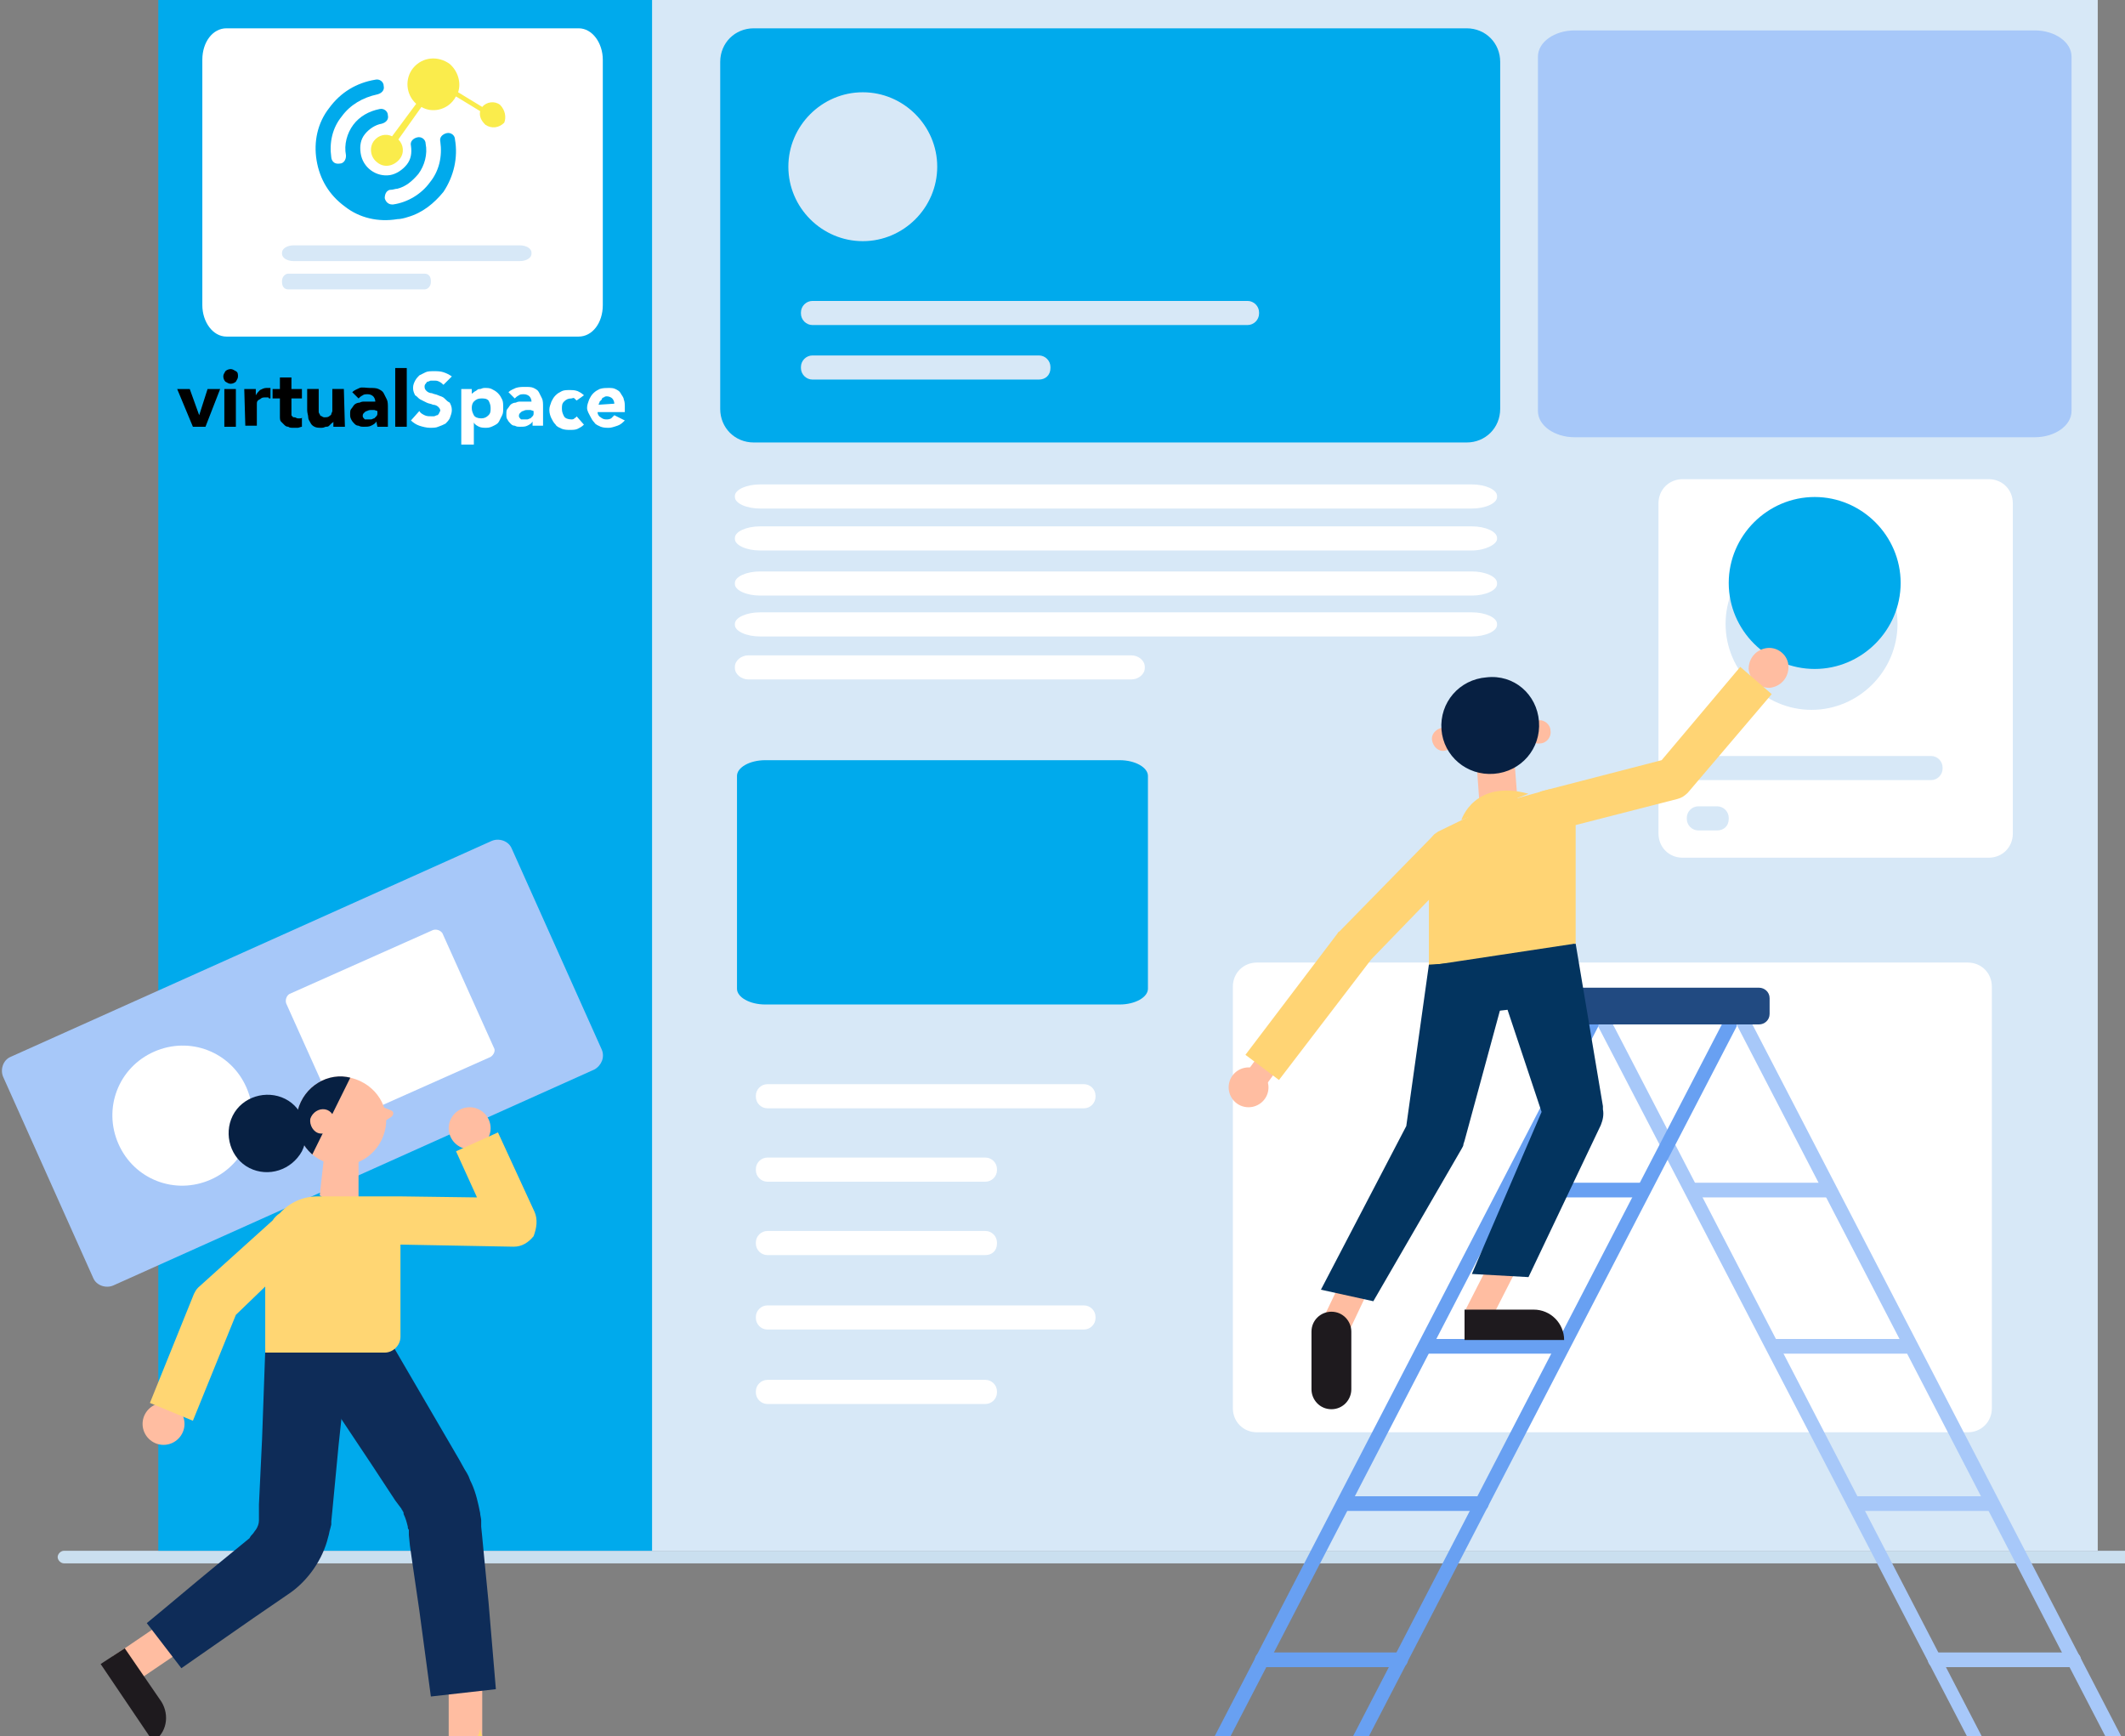 <?xml version="1.0" encoding="utf-8"?>
<!-- Generator: Adobe Illustrator 24.0.1, SVG Export Plug-In . SVG Version: 6.00 Build 0)  -->
<svg version="1.1" id="Livello_1" xmlns="http://www.w3.org/2000/svg" xmlns:xlink="http://www.w3.org/1999/xlink" x="0px" y="0px"
	 viewBox="0 0 202.7 165.6" style="enable-background:new 0 0 202.7 165.6;" xml:space="preserve">
<rect x="0" y="0" width="202.7" height="165.6" fill="#808080" stroke="none"/>
<style type="text/css">
	.st0{fill:#D7E8F7;}
	.st1{fill:#A7C8F9;}
	.st2{fill:#00AAEC;}
	.st3{fill:#FFFFFF;}
	.st4{fill:#CADFEF;}
	.st5{fill:#68A0F2;}
	.st6{fill:#214A81;}
	.st7{fill:#FFBDA1;}
	.st8{fill:#1E1A1E;}
	.st9{clip-path:url(#SVGID_2_);}
	.st10{clip-path:url(#SVGID_4_);}
	.st11{fill:#072042;}
	.st12{fill:#0E2C58;}
	.st13{fill:#FFD673;}
	.st14{fill:#FFD474;}
	.st15{fill:#03345F;}
	.st16{enable-background:new    ;}
	.st17{fill:#FAEC4C;}
</style>
<path class="st0" d="M18.5,0h181.6v147.9H18.5V0z"/>
<path class="st1" d="M194.1,41.7h-43.9c-1.9,0-3.5-1.1-3.5-2.5V5.4c0-1.4,1.6-2.5,3.5-2.5h43.9c1.9,0,3.5,1.1,3.5,2.5v33.8
	C197.6,40.6,196,41.7,194.1,41.7z"/>
<path class="st2" d="M139.9,42.2h-68c-1.8,0-3.2-1.4-3.2-3.2V5.9c0-1.8,1.4-3.2,3.2-3.2h68c1.8,0,3.2,1.4,3.2,3.2V39
	C143.1,40.8,141.7,42.2,139.9,42.2z"/>
<path class="st3" d="M189.7,81.8h-29.2c-1.3,0-2.3-1-2.3-2.3V48c0-1.3,1-2.3,2.3-2.3h29.2c1.3,0,2.3,1,2.3,2.3v31.5
	C192,80.8,191,81.8,189.7,81.8z"/>
<path class="st3" d="M187.7,136.6h-67.8c-1.3,0-2.3-1-2.3-2.3V94.1c0-1.3,1-2.3,2.3-2.3h67.8c1.3,0,2.3,1,2.3,2.3v40.2
	C190,135.6,189,136.6,187.7,136.6z"/>
<path class="st3" d="M140.4,60.7H72.5c-1.3,0-2.4-0.5-2.4-1.1v-0.1c0-0.6,1.1-1.1,2.4-1.1h67.9c1.3,0,2.4,0.5,2.4,1.1v0.1
	C142.8,60.2,141.7,60.7,140.4,60.7z"/>
<path class="st3" d="M103.4,105.7H73.2c-0.6,0-1.1-0.5-1.1-1.1v-0.1c0-0.6,0.5-1.1,1.1-1.1h30.2c0.6,0,1.1,0.5,1.1,1.1v0.1
	C104.5,105.2,104,105.7,103.4,105.7z"/>
<path class="st3" d="M94,112.7H73.2c-0.6,0-1.1-0.5-1.1-1.1v-0.1c0-0.6,0.5-1.1,1.1-1.1H94c0.6,0,1.1,0.5,1.1,1.1v0.1
	C95.1,112.2,94.6,112.7,94,112.7z"/>
<path class="st3" d="M94,119.7H73.2c-0.6,0-1.1-0.5-1.1-1.1v-0.1c0-0.6,0.5-1.1,1.1-1.1H94c0.6,0,1.1,0.5,1.1,1.1v0.1
	C95.1,119.3,94.6,119.7,94,119.7z"/>
<path class="st3" d="M94,133.9H73.2c-0.6,0-1.1-0.5-1.1-1.1v-0.1c0-0.6,0.5-1.1,1.1-1.1H94c0.6,0,1.1,0.5,1.1,1.1v0.1
	C95.1,133.4,94.6,133.9,94,133.9z"/>
<path class="st3" d="M103.4,126.8H73.2c-0.6,0-1.1-0.5-1.1-1.1v-0.1c0-0.6,0.5-1.1,1.1-1.1h30.2c0.6,0,1.1,0.5,1.1,1.1v0.1
	C104.5,126.3,104,126.8,103.4,126.8z"/>
<path class="st0" d="M119,31H77.5c-0.6,0-1.1-0.5-1.1-1.1v-0.1c0-0.6,0.5-1.1,1.1-1.1H119c0.6,0,1.1,0.5,1.1,1.1v0.1
	C120.1,30.5,119.6,31,119,31z"/>
<path class="st0" d="M99.1,36.2H77.5c-0.6,0-1.1-0.5-1.1-1.1v-0.1c0-0.6,0.5-1.1,1.1-1.1h21.6c0.6,0,1.1,0.5,1.1,1.1v0.1
	C100.2,35.8,99.7,36.2,99.1,36.2z"/>
<path class="st0" d="M163.8,79.2h-1.8c-0.6,0-1.1-0.5-1.1-1.1v-0.1c0-0.6,0.5-1.1,1.1-1.1h1.8c0.6,0,1.1,0.5,1.1,1.1v0.1
	C164.9,78.8,164.4,79.2,163.8,79.2z"/>
<path class="st0" d="M184.2,74.4h-22.1c-0.6,0-1.1-0.5-1.1-1.1v-0.1c0-0.6,0.5-1.1,1.1-1.1h22.1c0.6,0,1.1,0.5,1.1,1.1v0.1
	C185.3,73.9,184.8,74.4,184.2,74.4z"/>
<path class="st4" d="M216.2,149.1H6.1c-0.3,0-0.6-0.3-0.6-0.6c0-0.3,0.3-0.6,0.6-0.6h210.1c0.3,0,0.6,0.3,0.6,0.6
	C216.8,148.8,216.6,149.1,216.2,149.1z"/>
<path class="st2" d="M15.1,0h47.1v147.9H15.1V0z"/>
<path class="st1" d="M188.8,167.1c-0.2,0-0.5-0.1-0.6-0.4L152.5,98c-0.2-0.3,0-0.7,0.3-0.9c0.3-0.2,0.7,0,0.9,0.3l35.6,68.7
	c0.2,0.3,0,0.7-0.3,0.9C189,167.1,188.9,167.1,188.8,167.1z"/>
<path class="st1" d="M202,167.1c-0.2,0-0.5-0.1-0.6-0.4L165.8,98c-0.2-0.3,0-0.7,0.3-0.9c0.3-0.2,0.7,0,0.9,0.3l35.6,68.7
	c0.2,0.3,0,0.7-0.3,0.9C202.2,167.1,202.1,167.1,202,167.1z"/>
<path class="st1" d="M197.8,159h-13.2c-0.4,0-0.7-0.3-0.7-0.7s0.3-0.7,0.7-0.7h13.2c0.4,0,0.7,0.3,0.7,0.7S198.2,159,197.8,159z"/>
<path class="st1" d="M189.8,144.1h-12.9c-0.4,0-0.7-0.3-0.7-0.7s0.3-0.7,0.7-0.7h12.9c0.4,0,0.7,0.3,0.7,0.7
	C190.5,143.8,190.2,144.1,189.8,144.1z"/>
<path class="st1" d="M182.1,129.1h-12.9c-0.4,0-0.7-0.3-0.7-0.7s0.3-0.7,0.7-0.7h12.9c0.4,0,0.7,0.3,0.7,0.7
	S182.5,129.1,182.1,129.1z"/>
<path class="st1" d="M174.4,114.2h-12.9c-0.4,0-0.7-0.3-0.7-0.7s0.3-0.7,0.7-0.7h12.9c0.4,0,0.7,0.3,0.7,0.7
	S174.8,114.2,174.4,114.2z"/>
<path class="st5" d="M129.4,167.1c-0.1,0-0.2,0-0.3-0.1c-0.3-0.2-0.5-0.6-0.3-0.9l35.6-68.7c0.2-0.3,0.6-0.5,0.9-0.3
	s0.5,0.6,0.3,0.9L130,166.7C129.9,167,129.7,167.1,129.4,167.1z"/>
<path class="st5" d="M116.2,167.1c-0.1,0-0.2,0-0.3-0.1c-0.3-0.2-0.5-0.6-0.3-0.9l35.6-68.7c0.2-0.3,0.6-0.5,0.9-0.3
	c0.3,0.2,0.5,0.6,0.3,0.9l-35.6,68.7C116.7,167,116.4,167.1,116.2,167.1z"/>
<path class="st5" d="M133.6,159h-13.2c-0.4,0-0.7-0.3-0.7-0.7s0.3-0.7,0.7-0.7h13.2c0.4,0,0.7,0.3,0.7,0.7S134,159,133.6,159z"/>
<path class="st5" d="M141.3,144.1h-12.9c-0.4,0-0.7-0.3-0.7-0.7s0.3-0.7,0.7-0.7h12.9c0.4,0,0.7,0.3,0.7,0.7
	S141.7,144.1,141.3,144.1z"/>
<path class="st5" d="M149,129.1h-12.9c-0.4,0-0.7-0.3-0.7-0.7s0.3-0.7,0.7-0.7H149c0.4,0,0.7,0.3,0.7,0.7S149.3,129.1,149,129.1z"/>
<path class="st5" d="M156.6,114.2h-12.9c-0.4,0-0.7-0.3-0.7-0.7s0.3-0.7,0.7-0.7h12.9c0.4,0,0.7,0.3,0.7,0.7S157,114.2,156.6,114.2z
	"/>
<path class="st6" d="M167.8,97.7h-17.4c-0.5,0-1-0.4-1-1v-1.5c0-0.5,0.4-1,1-1h17.4c0.5,0,1,0.4,1,1v1.5
	C168.8,97.3,168.3,97.7,167.8,97.7z"/>
<path class="st0" d="M89.4,15.9c0-3.9-3.2-7.1-7.1-7.1s-7.1,3.2-7.1,7.1s3.2,7.1,7.1,7.1S89.4,19.8,89.4,15.9z"/>
<path class="st0" d="M181,59.5c0,4.5-3.7,8.2-8.2,8.2s-8.2-3.7-8.2-8.2c0-4.5,3.7-8.2,8.2-8.2S181,54.9,181,59.5z"/>
<path class="st2" d="M181.3,55.6c0-4.5-3.7-8.2-8.2-8.2s-8.2,3.7-8.2,8.2s3.7,8.2,8.2,8.2S181.3,60.1,181.3,55.6z"/>
<path class="st1" d="M56.7,102l-45.9,20.6c-0.7,0.3-1.6,0-1.9-0.7l-8.6-19.2c-0.3-0.7,0-1.6,0.7-1.9l45.9-20.6
	c0.7-0.3,1.6,0,1.9,0.7l8.6,19.2C57.7,100.8,57.4,101.6,56.7,102z"/>
<path class="st3" d="M46.8,100.8l-13.7,6.1c-0.3,0.1-0.7,0-0.9-0.3l-4.9-10.9c-0.1-0.3,0-0.7,0.3-0.9l13.7-6.1
	c0.3-0.1,0.7,0,0.9,0.3l4.9,10.9C47.3,100.2,47.1,100.6,46.8,100.8z"/>
<path class="st3" d="M23.5,103.7c1.5,3.4,0,7.3-3.4,8.8c-3.4,1.5-7.3,0-8.8-3.4s0-7.3,3.4-8.8C18.1,98.8,22,100.3,23.5,103.7z"/>
<path class="st7" d="M46.8,107.6c0,1.1-0.9,2-2,2c-1.1,0-2-0.9-2-2s0.9-2,2-2C45.9,105.6,46.8,106.5,46.8,107.6z"/>
<path class="st7" d="M17.6,135.8c0-1.1-0.9-2-2-2c-1.1,0-2,0.9-2,2s0.9,2,2,2C16.7,137.8,17.6,136.9,17.6,135.8z"/>
<path class="st7" d="M42.8,165.6c0-0.2,0-7.1,0-7.1H46v7.1L42.8,165.6z"/>
<path class="st7" d="M10.7,158c0.2-0.1,5.9-4,5.9-4l1.8,2.7l-5.9,4L10.7,158z"/>
<path class="st8" d="M14.6,166.1l-5-7.4l2.3-1.5l3.5,5.1C16.2,163.6,15.9,165.3,14.6,166.1z"/>
<path class="st7" d="M37.3,105.9l-1-0.4l-0.6,1.3l0.9,0.2l0.6-0.4C37.6,106.4,37.6,106,37.3,105.9z"/>
<path class="st7" d="M36.7,107.9c-0.6,2.3-2.9,3.7-5.1,3.1c-2.3-0.5-3.7-2.8-3.2-5.1c0.6-2.3,2.9-3.7,5.1-3.1
	C35.9,103.4,37.3,105.7,36.7,107.9z"/>
<g>
	<defs>
		<rect id="SVGID_1_" x="27.3" y="102.5" width="7" height="9"/>
	</defs>
	<clipPath id="SVGID_2_">
		<use xlink:href="#SVGID_1_"  style="overflow:visible;"/>
	</clipPath>
	<g class="st9">
		<g>
			<defs>
				<path id="SVGID_3_" d="M36.7,107.9c-0.6,2.3-2.9,3.7-5.1,3.1c-2.3-0.5-3.7-2.8-3.2-5.1c0.6-2.3,2.9-3.7,5.1-3.1
					C35.9,103.4,37.3,105.7,36.7,107.9z"/>
			</defs>
			<clipPath id="SVGID_4_">
				<use xlink:href="#SVGID_3_"  style="overflow:visible;"/>
			</clipPath>
			<g class="st10">
				<path class="st11" d="M34,101.6l-5,10.1l-1.9-7.2L34,101.6z"/>
			</g>
		</g>
	</g>
</g>
<path class="st7" d="M31.9,107.2c-0.2,0.6-0.8,1-1.4,0.9s-1-0.8-0.9-1.4c0.2-0.6,0.8-1,1.4-0.9C31.6,105.9,32,106.5,31.9,107.2z"/>
<path class="st11" d="M28.8,109.8c-1,1.8-3.2,2.5-5,1.6c-1.8-0.9-2.5-3.2-1.6-5s3.2-2.5,5-1.6C29,105.7,29.7,108,28.8,109.8z"/>
<path class="st7" d="M34.2,110.6c0,0.2,0,5.9,0,5.9l-3.7-2.5l0.4-3.6L34.2,110.6z"/>
<path class="st12" d="M31.4,135h0.1c3.4,0,6.1-2.7,6.1-6.1v-0.3H25.3v0.3C25.3,132.3,28,135,31.4,135z"/>
<path class="st12" d="M30.8,132.7l4.6,6.9l2.3,3.5l0.6,0.8c0,0.1,0.1,0.1,0.1,0.2c0.1,0.1,0.1,0.2,0.1,0.3c0.2,0.4,0.3,0.8,0.4,1.2
	c0,0.1,0,0.2,0.1,0.3l0,0.1l0,0.1l0,0.3l0.1,1l0.3,2.1l0.6,4.1l1.1,8.2l6.2-0.7l-0.7-8.3l-0.4-4.1l-0.2-2.1l-0.1-1l0-0.3l0-0.3
	c0-0.2-0.1-0.5-0.1-0.7c-0.2-1-0.4-1.9-0.8-2.8c-0.1-0.2-0.2-0.4-0.3-0.7c-0.1-0.2-0.2-0.4-0.4-0.7l-0.5-0.9l-2.1-3.6l-4.2-7.2
	L30.8,132.7z"/>
<path class="st12" d="M25.3,128.8l-0.3,8.4l-0.2,4.2l-0.1,2.1l0,1l0,0.2c0,0,0,0.1,0,0.1c0,0.1,0,0.2,0,0.2c0,0.3-0.1,0.6-0.3,0.9
	c-0.1,0.1-0.2,0.3-0.3,0.4c-0.1,0.1-0.2,0.2-0.3,0.4l-3.3,2.7c-2.2,1.8-4.3,3.6-6.5,5.4l3.3,4.3c2.3-1.6,4.6-3.2,6.9-4.8l3.5-2.4
	c1.7-1.2,3.1-3.2,3.6-5.3c0.1-0.3,0.1-0.5,0.2-0.8l0.1-0.4l0-0.3l0.1-1l0.2-2.1l0.4-4.2l0.9-8.4L25.3,128.8z"/>
<path class="st13" d="M51,115.6l-3.5-7.6l-4,1.8l2,4.4l-7.4-0.1v0h-7.8c-1.4,0-2.7,0.6-3.6,1.6c-0.3,0.2-0.5,0.4-0.7,0.7l-7.1,6.4
	c-0.2,0.2-0.3,0.4-0.4,0.6l-4.2,10.4l4.1,1.7l4.1-10.1l2.8-2.7v6.3h11.4c0.8,0,1.5-0.7,1.5-1.5v-8.8l10.8,0.2c0,0,0,0,0,0
	c0.8,0,1.4-0.4,1.9-1C51.2,117.1,51.3,116.3,51,115.6z"/>
<path class="st7" d="M170.6,63.6c0,1.1-0.8,1.9-1.8,2c-1.1,0-1.9-0.8-2-1.8c0-1.1,0.8-1.9,1.8-2S170.6,62.5,170.6,63.6z"/>
<path class="st7" d="M121,103.7c0,1.1-0.9,1.9-1.9,1.9c-1.1,0-1.9-0.9-1.9-1.9c0-1.1,0.9-1.9,1.9-1.9
	C120.1,101.8,121,102.7,121,103.7z"/>
<path class="st7" d="M120.6,103.7l-1.8-1.3l2.7-3.7l1.8,1.3L120.6,103.7z"/>
<path class="st7" d="M140.8,72.1l0.5,7l3.6-0.9l-0.5-6.4L140.8,72.1z"/>
<path class="st14" d="M150.3,90V77.3c0-1.4-1.3-2.3-2.6-2l-3.6,1c-1.1,0.3-2.2,0.7-3.2,1.2l-3.7,1.8c-0.5,0.3-0.9,0.8-0.9,1.4v11.8
	L150.3,90z"/>
<path class="st14" d="M147.9,79.3l-1-3.8l11.6-3l7.5-8.9l3,2.6l-8,9.4c-0.3,0.3-0.6,0.5-1,0.6L147.9,79.3z"/>
<path class="st14" d="M122,103l-3.2-2.4l8.8-11.6c0-0.1,0.1-0.1,0.2-0.2l9.1-9.3l2.9,2.7l-9,9.3L122,103z"/>
<path class="st7" d="M139.8,124.9l2.5-4.9h2.9l-2.6,5.1L139.8,124.9z"/>
<path class="st8" d="M149.2,127.8l-9.5,0v-2.9l6.6,0C147.9,124.9,149.2,126.2,149.2,127.8z"/>
<path class="st7" d="M125.9,126.4l2.2-4.6l2.6,0.9l-2.7,5.7L125.9,126.4z"/>
<path class="st15" d="M136.3,92.1v0.6c0,3.8,3.9,4.2,8.2,3.5c3.3-0.5,5.7-2.1,5.7-5.1V90L136.3,92.1z"/>
<path class="st15" d="M144.4,91.5l-4.7,17.3l-0.1,0.3c0,0.2-0.1,0.3-0.2,0.5l-8.4,14.5l-5-1.1l8.4-16.1l-0.3,0.8l2.2-15.7
	L144.4,91.5z"/>
<path class="st15" d="M150.3,90l2.6,15.5l0,0.3c0.1,0.5,0,1-0.2,1.5l-6.9,14.5l-5.4-0.3l7.1-16.5l-0.2,1.8l-4.9-14.7L150.3,90z"/>
<path class="st14" d="M139.4,78.2c0,0,1.2-3.9,6.4-2.5L139.4,78.2z"/>
<path class="st7" d="M137.8,71.6c0.6-0.1,1.1-0.6,1-1.2c-0.1-0.6-0.6-1.1-1.2-1c-0.6,0.1-1.1,0.6-1,1.2
	C136.7,71.2,137.2,71.7,137.8,71.6z"/>
<path class="st7" d="M147.9,69.7c0.1,0.6-0.4,1.2-1,1.2c-0.6,0.1-1.2-0.4-1.2-1c-0.1-0.6,0.4-1.2,1-1.2
	C147.3,68.6,147.9,69.1,147.9,69.7z"/>
<path class="st11" d="M146.8,68.8c0.2,2.6-1.7,4.8-4.3,5c-2.6,0.2-4.8-1.7-5-4.2c-0.2-2.6,1.7-4.8,4.3-5
	C144.4,64.3,146.6,66.2,146.8,68.8z"/>
<path class="st8" d="M127,134.4c-1.1,0-1.9-0.9-1.9-1.9v-5.5c0-1.1,0.9-1.9,1.9-1.9c1.1,0,1.9,0.9,1.9,1.9v5.5
	C128.9,133.5,128.1,134.4,127,134.4z"/>
<path class="st3" d="M57.5,29.1c0,1.7-1,3-2.3,3H21.6c-1.3,0-2.3-1.4-2.3-3V5.7c0-1.7,1-3,2.3-3h33.6c1.3,0,2.3,1.4,2.3,3V29.1z"/>
<path class="st13" d="M112.8,185.5l-0.1-0.4l-0.1,0.4c-0.1,0.3-0.4,0.6-0.8,0.8c0.4,0.2,0.7,0.5,0.8,0.8l0.1,0.4l0.1-0.4
	c0.1-0.3,0.4-0.6,0.8-0.8C113.2,186.2,112.9,185.9,112.8,185.5z"/>
<path class="st13" d="M45.9,165.3l-0.1-0.4l-0.1,0.4c-0.1,0.3-0.4,0.6-0.8,0.8c0.4,0.2,0.7,0.5,0.8,0.8l0.1,0.4l0.1-0.4
	c0.1-0.3,0.4-0.6,0.8-0.8C46.3,166,46,165.7,45.9,165.3z"/>
<path class="st0" d="M49.6,24.9H28c-0.6,0-1.1-0.3-1.1-0.7v-0.1c0-0.4,0.5-0.7,1.1-0.7h21.6c0.6,0,1.1,0.3,1.1,0.7v0.1
	C50.7,24.6,50.2,24.9,49.6,24.9z"/>
<path class="st0" d="M40.5,27.6h-13c-0.4,0-0.6-0.3-0.6-0.7v-0.1c0-0.4,0.3-0.7,0.6-0.7h13c0.4,0,0.6,0.3,0.6,0.7v0.1
	C41.1,27.3,40.8,27.6,40.5,27.6z"/>
<g class="st16">
	<path d="M16.9,37.1h1.2l0.9,2.5h0l0.8-2.5H21l-1.4,3.6h-1.2L16.9,37.1z"/>
	<path d="M21.3,35.9c0-0.2,0.1-0.3,0.2-0.5c0.1-0.1,0.3-0.2,0.5-0.2c0.2,0,0.3,0.1,0.5,0.2s0.2,0.3,0.2,0.5c0,0.2-0.1,0.3-0.2,0.5
		c-0.1,0.1-0.3,0.2-0.5,0.2c-0.2,0-0.3-0.1-0.5-0.2C21.4,36.3,21.3,36.1,21.3,35.9z M21.4,37.1h1.1v3.6h-1.1V37.1z"/>
	<path d="M23.3,37.1h1.1v0.6h0c0.1-0.2,0.3-0.4,0.4-0.5c0.2-0.1,0.4-0.2,0.6-0.2c0.1,0,0.1,0,0.2,0c0.1,0,0.1,0,0.2,0v1
		c-0.1,0-0.2,0-0.2-0.1c-0.1,0-0.2,0-0.2,0c-0.2,0-0.4,0-0.5,0.1c-0.1,0.1-0.2,0.1-0.3,0.2c-0.1,0.1-0.1,0.2-0.1,0.4
		c0,0.1,0,0.3,0,0.5v1.5h-1.1L23.3,37.1L23.3,37.1z"/>
	<path d="M28.8,38h-1v1.2c0,0.1,0,0.2,0,0.3c0,0.1,0,0.2,0.1,0.2c0,0.1,0.1,0.1,0.2,0.1c0.1,0,0.2,0.1,0.3,0.1c0.1,0,0.1,0,0.2,0
		c0.1,0,0.2,0,0.2-0.1v0.9c-0.1,0-0.3,0.1-0.4,0.1c-0.1,0-0.3,0-0.4,0c-0.2,0-0.4,0-0.5-0.1c-0.2,0-0.3-0.1-0.4-0.2
		c-0.1-0.1-0.2-0.2-0.3-0.3c-0.1-0.1-0.1-0.3-0.1-0.5V38H26v-0.9h0.7V36h1.1v1.1h1L28.8,38L28.8,38z"/>
	<path d="M32.9,40.7h-1.1v-0.5h0c0,0.1-0.1,0.1-0.2,0.2c-0.1,0.1-0.1,0.1-0.2,0.2c-0.1,0.1-0.2,0.1-0.3,0.1c-0.1,0-0.2,0.1-0.4,0.1
		c-0.3,0-0.5,0-0.7-0.1c-0.2-0.1-0.3-0.2-0.4-0.4c-0.1-0.2-0.2-0.3-0.2-0.5c0-0.2-0.1-0.4-0.1-0.7v-2h1.1v1.8c0,0.1,0,0.2,0,0.3
		s0,0.2,0.1,0.3c0,0.1,0.1,0.2,0.2,0.2c0.1,0.1,0.2,0.1,0.3,0.1c0.1,0,0.3,0,0.4-0.1c0.1-0.1,0.2-0.1,0.2-0.2c0-0.1,0.1-0.2,0.1-0.3
		c0-0.1,0-0.2,0-0.3v-1.8h1.1L32.9,40.7L32.9,40.7z"/>
	<path d="M35.9,40.2L35.9,40.2c-0.1,0.2-0.3,0.3-0.5,0.4c-0.2,0.1-0.4,0.1-0.7,0.1c-0.2,0-0.3,0-0.5-0.1c-0.2,0-0.3-0.1-0.4-0.2
		c-0.1-0.1-0.2-0.2-0.3-0.4s-0.1-0.3-0.1-0.5c0-0.2,0-0.4,0.1-0.5c0.1-0.1,0.2-0.3,0.3-0.4c0.1-0.1,0.3-0.2,0.5-0.2
		c0.2-0.1,0.3-0.1,0.5-0.1c0.2,0,0.4,0,0.5,0c0.2,0,0.4,0,0.5,0c0-0.2-0.1-0.4-0.2-0.5c-0.1-0.1-0.3-0.2-0.5-0.2
		c-0.2,0-0.4,0-0.5,0.1c-0.2,0.1-0.3,0.2-0.4,0.3l-0.6-0.6c0.2-0.2,0.5-0.3,0.7-0.4S35,37,35.3,37c0.3,0,0.6,0,0.8,0.1
		c0.2,0.1,0.4,0.2,0.5,0.4c0.1,0.2,0.2,0.4,0.3,0.6c0.1,0.2,0.1,0.5,0.1,0.8v1.8h-1L35.9,40.2L35.9,40.2z M35.7,39.1
		c-0.1,0-0.2,0-0.3,0c-0.1,0-0.2,0-0.4,0.1c-0.1,0-0.2,0.1-0.3,0.2c-0.1,0.1-0.1,0.2-0.1,0.3c0,0.1,0.1,0.2,0.2,0.3
		C34.8,40,35,40,35.1,40c0.1,0,0.2,0,0.3,0s0.2-0.1,0.3-0.1c0.1-0.1,0.1-0.1,0.2-0.2c0.1-0.1,0.1-0.2,0.1-0.3v-0.2L35.7,39.1
		L35.7,39.1z"/>
	<path d="M37.7,35.1h1.1v5.6h-1.1V35.1z"/>
</g>
<g>
	<path class="st3" d="M42.3,36.7c-0.1-0.1-0.2-0.2-0.4-0.3c-0.2-0.1-0.3-0.1-0.5-0.1c-0.1,0-0.2,0-0.3,0c-0.1,0-0.2,0.1-0.3,0.1
		c-0.1,0-0.1,0.1-0.2,0.2c-0.1,0.1-0.1,0.2-0.1,0.3c0,0.2,0.1,0.3,0.2,0.4s0.3,0.2,0.5,0.2c0.2,0.1,0.4,0.1,0.6,0.2
		c0.2,0.1,0.4,0.1,0.6,0.3s0.3,0.3,0.5,0.4c0.1,0.2,0.2,0.4,0.2,0.7c0,0.3-0.1,0.5-0.2,0.8c-0.1,0.2-0.3,0.4-0.4,0.5
		c-0.2,0.1-0.4,0.2-0.7,0.3c-0.2,0.1-0.5,0.1-0.8,0.1c-0.3,0-0.7-0.1-1-0.2c-0.3-0.1-0.6-0.3-0.8-0.5l0.8-0.9
		c0.1,0.2,0.3,0.3,0.5,0.4c0.2,0.1,0.4,0.1,0.6,0.1c0.1,0,0.2,0,0.3,0s0.2-0.1,0.3-0.1c0.1,0,0.1-0.1,0.2-0.2c0-0.1,0.1-0.2,0.1-0.2
		c0-0.2-0.1-0.3-0.2-0.4c-0.1-0.1-0.3-0.2-0.5-0.2c-0.2-0.1-0.4-0.1-0.6-0.2c-0.2-0.1-0.4-0.2-0.6-0.3c-0.2-0.1-0.3-0.3-0.5-0.4
		c-0.1-0.2-0.2-0.4-0.2-0.7c0-0.3,0.1-0.5,0.2-0.7c0.1-0.2,0.3-0.4,0.4-0.5c0.2-0.1,0.4-0.2,0.6-0.3c0.2-0.1,0.5-0.1,0.8-0.1
		c0.3,0,0.6,0,0.9,0.1c0.3,0.1,0.5,0.2,0.8,0.4L42.3,36.7z"/>
	<path class="st3" d="M44,37.1h1v0.5h0c0-0.1,0.1-0.1,0.2-0.2c0.1-0.1,0.2-0.1,0.3-0.2c0.1-0.1,0.2-0.1,0.3-0.1
		c0.1,0,0.2-0.1,0.4-0.1c0.3,0,0.5,0,0.7,0.1c0.2,0.1,0.4,0.2,0.6,0.4c0.2,0.2,0.3,0.4,0.4,0.6c0.1,0.2,0.1,0.5,0.1,0.8
		c0,0.3,0,0.5-0.1,0.7c-0.1,0.2-0.2,0.4-0.3,0.6c-0.1,0.2-0.3,0.3-0.5,0.4c-0.2,0.1-0.4,0.2-0.7,0.2c-0.2,0-0.5,0-0.7-0.1
		c-0.2-0.1-0.4-0.2-0.5-0.4h0v2.1H44L44,37.1L44,37.1z M45,38.9c0,0.3,0.1,0.5,0.2,0.7s0.4,0.3,0.7,0.3s0.5-0.1,0.7-0.3
		s0.2-0.4,0.2-0.7s-0.1-0.5-0.2-0.7C46.4,38,46.2,38,45.9,38s-0.5,0.1-0.7,0.3C45.1,38.4,45,38.6,45,38.9z"/>
	<path class="st3" d="M50.8,40.2L50.8,40.2c-0.1,0.2-0.3,0.3-0.5,0.4c-0.2,0.1-0.4,0.1-0.7,0.1c-0.2,0-0.3,0-0.5-0.1
		c-0.2,0-0.3-0.1-0.4-0.2c-0.1-0.1-0.2-0.2-0.3-0.4c-0.1-0.1-0.1-0.3-0.1-0.5c0-0.2,0-0.4,0.1-0.5c0.1-0.1,0.2-0.3,0.3-0.4
		c0.1-0.1,0.3-0.2,0.5-0.2c0.2-0.1,0.3-0.1,0.5-0.1c0.2,0,0.4,0,0.5,0c0.2,0,0.4,0,0.5,0c0-0.2-0.1-0.4-0.2-0.5
		c-0.1-0.1-0.3-0.2-0.5-0.2c-0.2,0-0.4,0-0.5,0.1c-0.2,0.1-0.3,0.2-0.4,0.3l-0.6-0.6c0.2-0.2,0.5-0.3,0.7-0.4
		c0.3-0.1,0.6-0.1,0.9-0.1c0.3,0,0.6,0,0.8,0.1c0.2,0.1,0.4,0.2,0.5,0.4c0.1,0.2,0.2,0.4,0.3,0.6c0.1,0.2,0.1,0.5,0.1,0.8v1.8h-1
		L50.8,40.2L50.8,40.2z M50.6,39.1c-0.1,0-0.2,0-0.3,0c-0.1,0-0.2,0-0.4,0.1c-0.1,0-0.2,0.1-0.3,0.2c-0.1,0.1-0.1,0.2-0.1,0.3
		c0,0.1,0.1,0.2,0.2,0.3C49.7,40,49.9,40,50,40c0.1,0,0.2,0,0.3,0s0.2-0.1,0.3-0.1c0.1-0.1,0.1-0.1,0.2-0.2c0.1-0.1,0.1-0.2,0.1-0.3
		v-0.2L50.6,39.1L50.6,39.1z"/>
	<path class="st3" d="M55,38.2c-0.1-0.1-0.1-0.1-0.2-0.2S54.6,38,54.5,38c-0.3,0-0.5,0.1-0.7,0.3s-0.2,0.4-0.2,0.7s0.1,0.5,0.2,0.7
		s0.4,0.3,0.7,0.3c0.1,0,0.2,0,0.3-0.1c0.1-0.1,0.2-0.1,0.2-0.2l0.7,0.8c-0.2,0.2-0.4,0.3-0.6,0.4c-0.2,0.1-0.5,0.1-0.7,0.1
		c-0.3,0-0.5,0-0.8-0.1c-0.2-0.1-0.5-0.2-0.6-0.4c-0.2-0.2-0.3-0.4-0.4-0.6s-0.2-0.5-0.2-0.8c0-0.3,0.1-0.5,0.2-0.8
		c0.1-0.2,0.2-0.4,0.4-0.6c0.2-0.2,0.4-0.3,0.6-0.4c0.2-0.1,0.5-0.1,0.8-0.1c0.2,0,0.4,0,0.7,0.1c0.2,0.1,0.4,0.2,0.6,0.4L55,38.2z"
		/>
	<path class="st3" d="M59.6,40.1c-0.2,0.2-0.4,0.4-0.7,0.5c-0.3,0.1-0.6,0.2-0.8,0.2c-0.3,0-0.5,0-0.8-0.1c-0.2-0.1-0.5-0.2-0.6-0.4
		c-0.2-0.2-0.3-0.4-0.4-0.6S56,39.2,56,38.9c0-0.3,0.1-0.5,0.2-0.8c0.1-0.2,0.2-0.4,0.4-0.6s0.4-0.3,0.6-0.4C57.5,37,57.8,37,58,37
		c0.3,0,0.5,0,0.7,0.1c0.2,0.1,0.4,0.2,0.5,0.4c0.1,0.2,0.3,0.4,0.3,0.6c0.1,0.2,0.1,0.5,0.1,0.8v0.4h-2.6c0,0.2,0.1,0.4,0.3,0.5
		c0.1,0.1,0.3,0.2,0.5,0.2c0.2,0,0.3,0,0.5-0.1c0.1-0.1,0.2-0.2,0.3-0.3L59.6,40.1z M58.6,38.5c0-0.2-0.1-0.4-0.2-0.5
		c-0.1-0.1-0.3-0.2-0.5-0.2c-0.1,0-0.2,0-0.3,0.1c-0.1,0-0.2,0.1-0.2,0.2c-0.1,0.1-0.1,0.1-0.2,0.2c0,0.1-0.1,0.2-0.1,0.3L58.6,38.5
		L58.6,38.5z"/>
</g>
<path class="st2" d="M43.4,13.3c0-0.4-0.4-0.7-0.8-0.6c-0.4,0.1-0.7,0.4-0.6,0.8c0.2,1.4-0.1,2.8-1,3.9c-0.8,1.1-2.1,1.9-3.5,2.1
	c0,0-0.1,0-0.1,0c-0.3,0-0.6-0.2-0.7-0.6c0-0.3,0.1-0.7,0.5-0.8c0,0,0.1,0,0.1,0c0.2,0,0.4-0.1,0.6-0.1c0.8-0.2,1.4-0.7,2-1.4
	c0.6-0.8,0.9-1.9,0.7-2.9c0-0.4-0.4-0.7-0.8-0.6c-0.4,0.1-0.7,0.4-0.6,0.8c0.1,0.7,0,1.3-0.4,1.8c-0.4,0.5-1,0.9-1.6,1
	c-1.3,0.2-2.6-0.7-2.8-2.1c-0.1-0.7,0-1.3,0.4-1.8c0.4-0.5,1-0.9,1.6-1c0.4-0.1,0.7-0.4,0.6-0.8c0-0.4-0.4-0.7-0.8-0.6
	c-1,0.2-1.9,0.7-2.5,1.5c-0.6,0.8-0.9,1.9-0.7,2.9c0,0,0,0,0,0.1c0,0.3-0.2,0.7-0.6,0.7c-0.7,0.1-0.8-0.5-0.8-0.6
	c-0.2-1.4,0.1-2.8,1-3.9C33.4,10,34.6,9.3,36,9c0.4-0.1,0.7-0.4,0.6-0.8c0-0.4-0.4-0.7-0.8-0.6c-1.8,0.3-3.3,1.2-4.4,2.7
	c-1.1,1.4-1.5,3.2-1.2,5c0.3,1.8,1.2,3.3,2.7,4.4c1.4,1.1,3.2,1.5,5,1.2c0.3,0,0.7-0.1,1-0.2c1.4-0.4,2.5-1.3,3.4-2.4
	C43.3,16.8,43.7,15,43.4,13.3z"/>
<path class="st17" d="M47.7,10c-0.5-0.4-1.3-0.3-1.7,0.2l-2.3-1.4c0.3-0.9,0-2-0.8-2.7c-1.1-0.8-2.6-0.7-3.5,0.4
	c-0.8,1-0.7,2.5,0.3,3.4L37.4,13c-0.6-0.3-1.3-0.1-1.7,0.4c-0.5,0.6-0.4,1.6,0.3,2.1c0.6,0.5,1.5,0.4,2.1-0.3
	c0.5-0.6,0.4-1.4-0.1-1.9l2.2-3.1c1,0.6,2.4,0.3,3.1-0.7c0.1-0.1,0.1-0.2,0.2-0.3l2.3,1.4c-0.1,0.5,0.1,0.9,0.5,1.3
	c0.6,0.4,1.3,0.3,1.8-0.2C48.3,11.2,48.2,10.5,47.7,10z"/>
<path class="st3" d="M107.9,64.8H71.4c-0.7,0-1.3-0.5-1.3-1.1v-0.1c0-0.6,0.6-1.1,1.3-1.1h36.5c0.7,0,1.3,0.5,1.3,1.1v0.1
	C109.2,64.3,108.6,64.8,107.9,64.8z"/>
<path class="st2" d="M106.8,95.8H73c-1.5,0-2.7-0.7-2.7-1.5V74c0-0.8,1.2-1.5,2.7-1.5h33.8c1.5,0,2.7,0.7,2.7,1.5v20.3
	C109.5,95.1,108.3,95.8,106.8,95.8z"/>
<path class="st3" d="M140.4,56.8H72.5c-1.3,0-2.4-0.5-2.4-1.1v-0.1c0-0.6,1.1-1.1,2.4-1.1h67.9c1.3,0,2.4,0.5,2.4,1.1v0.1
	C142.8,56.3,141.7,56.8,140.4,56.8z"/>
<path class="st3" d="M140.4,52.5H72.5c-1.3,0-2.4-0.5-2.4-1.1v-0.1c0-0.6,1.1-1.1,2.4-1.1h67.9c1.3,0,2.4,0.5,2.4,1.1v0.1
	C142.8,51.9,141.7,52.5,140.4,52.5z"/>
<path class="st3" d="M140.4,48.5H72.5c-1.3,0-2.4-0.5-2.4-1.1v-0.1c0-0.6,1.1-1.1,2.4-1.1h67.9c1.3,0,2.4,0.5,2.4,1.1v0.1
	C142.8,48,141.7,48.5,140.4,48.5z"/>
</svg>
